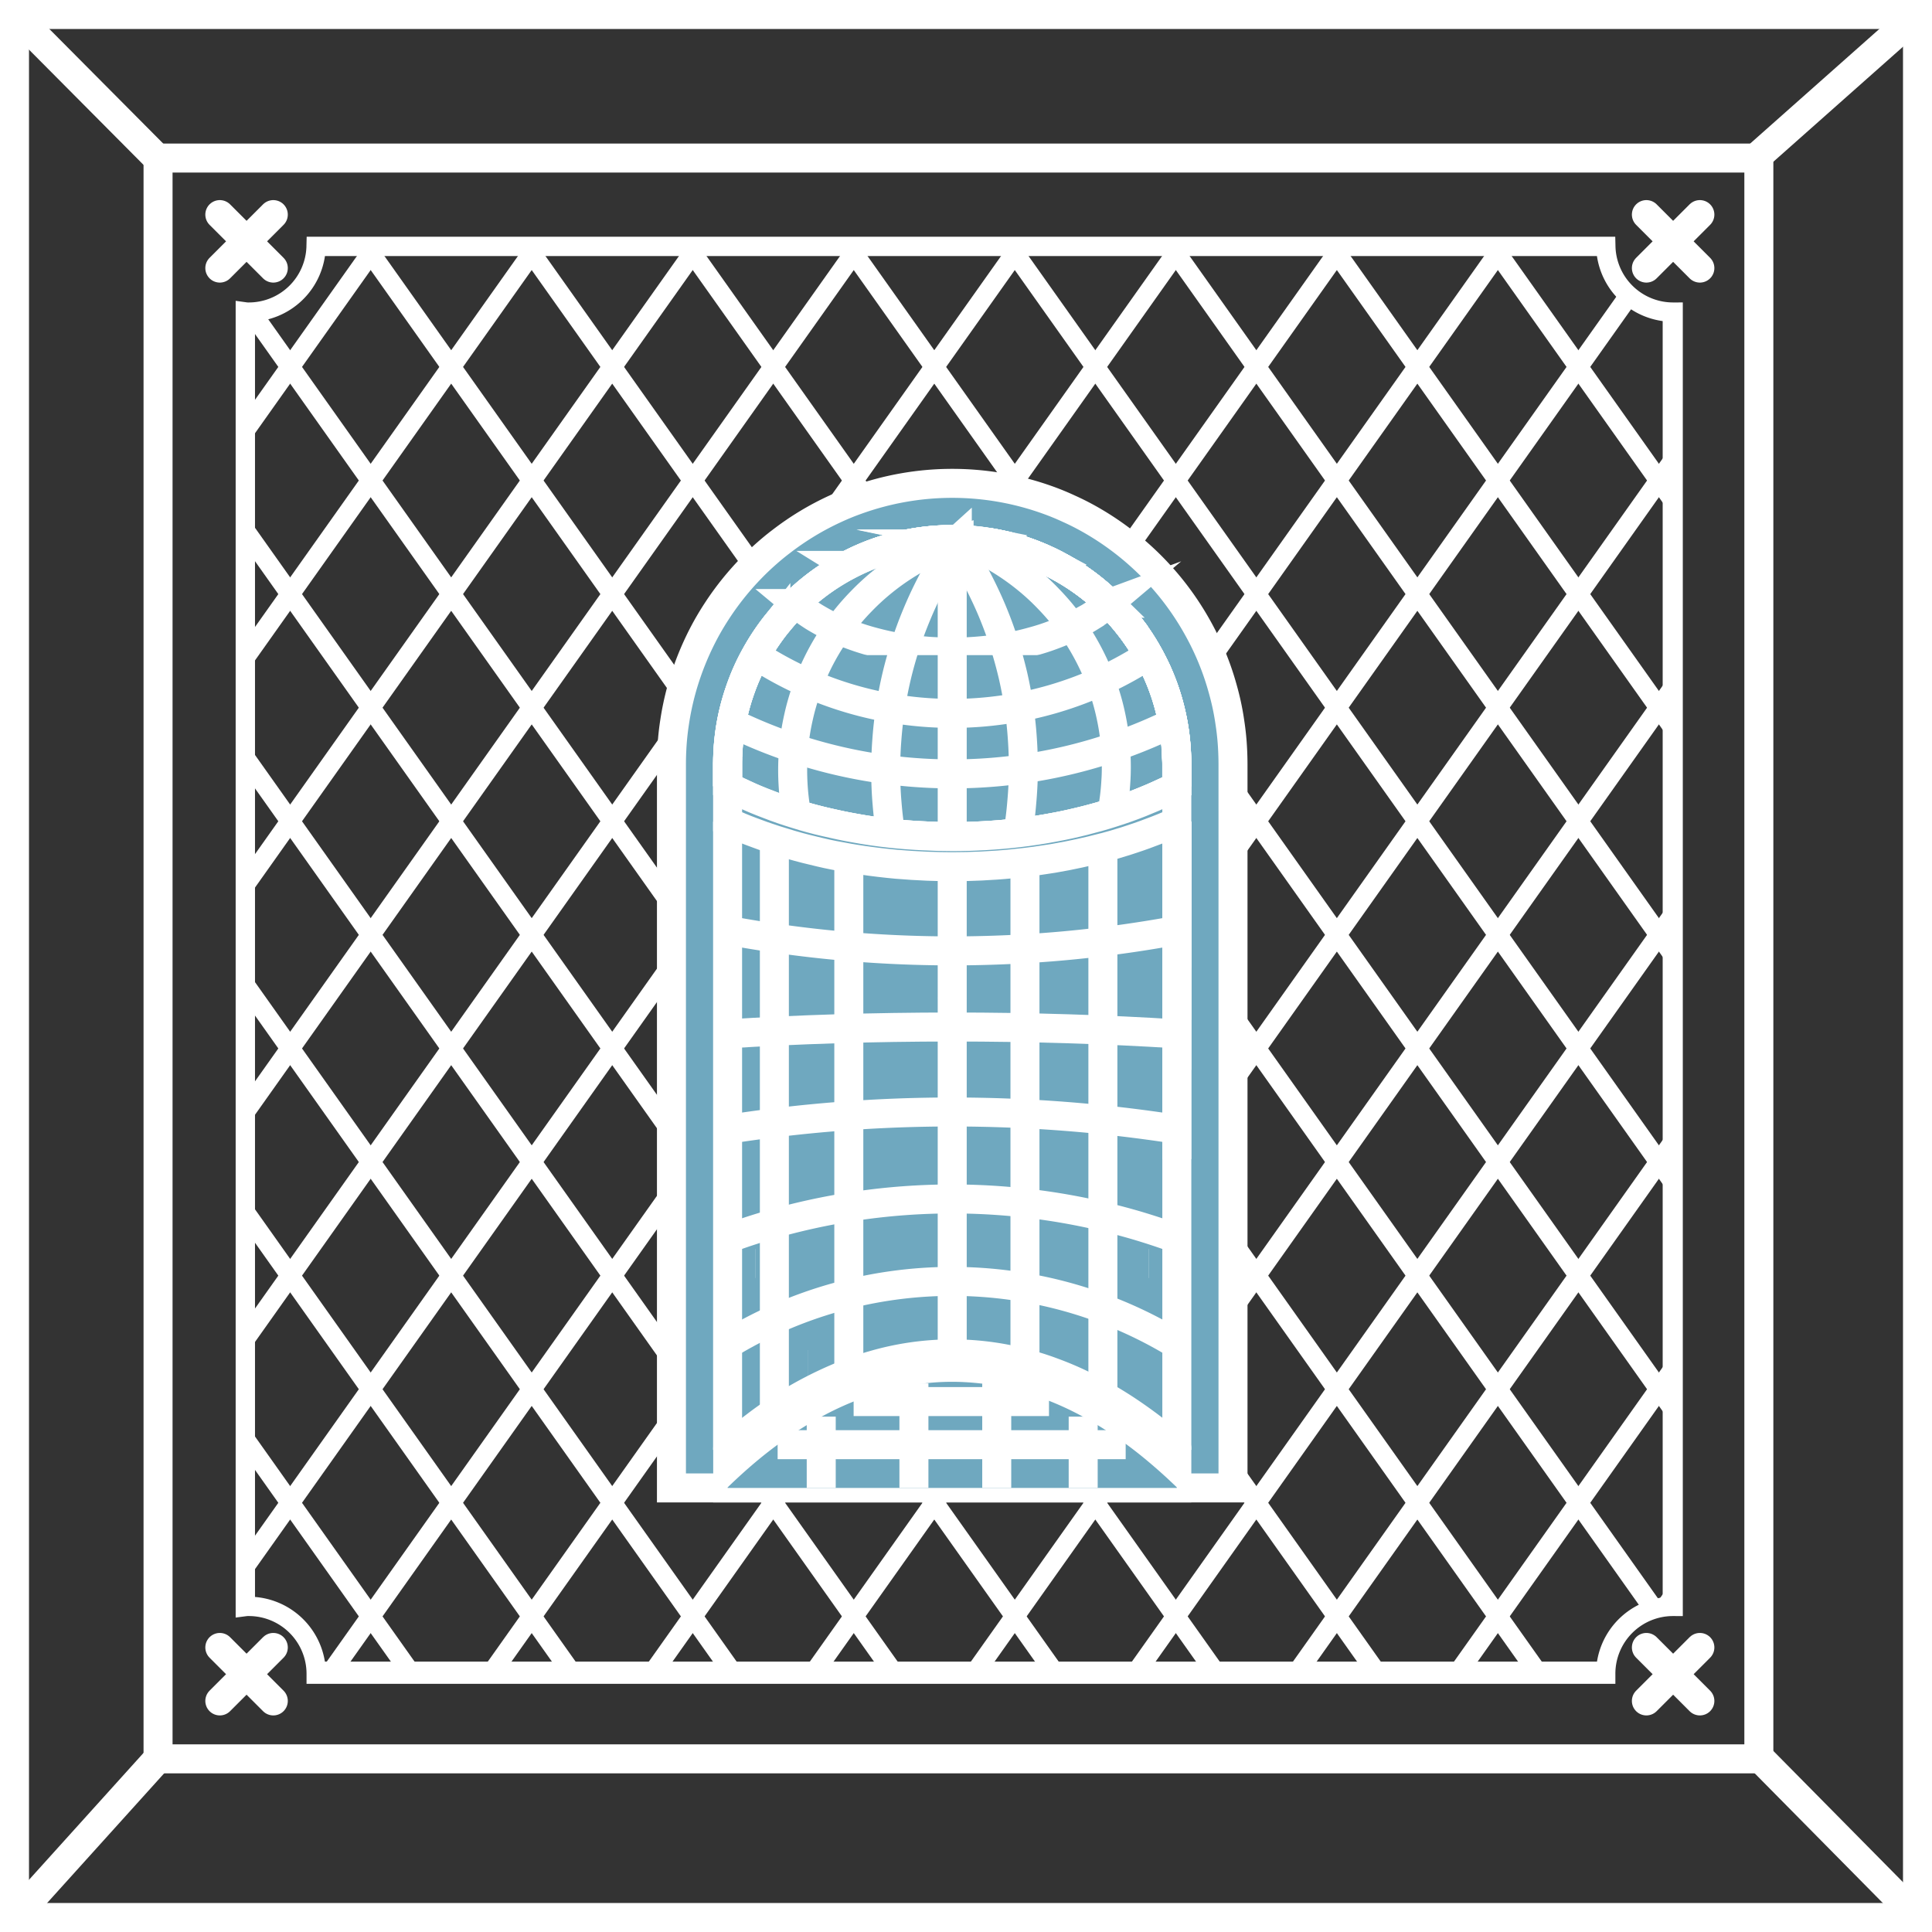 <svg xmlns="http://www.w3.org/2000/svg" xmlns:xlink="http://www.w3.org/1999/xlink" viewBox="0 0 99.942 99.942">
  <rect x="0" y="0" width="99.942" height="99.942" fill="#333333" stroke="none"/>
  <defs>
    <clipPath id="clip-path">
      <path id="Tracé_218" data-name="Tracé 218" d="M186.194,68.81v66.952a3.483,3.483,0,0,0-3.488,3.488v.019H116v-.019a3.486,3.486,0,0,0-3.488-3.488,1.1,1.1,0,0,0-.178.01V68.8a1.1,1.1,0,0,0,.178.01,3.483,3.483,0,0,0,3.483-3.4h66.716A3.48,3.48,0,0,0,186.194,68.81Z" transform="translate(-112.334 -65.409)" fill="none" stroke="#fff" stroke-width="1"/>
    </clipPath>
  </defs>
  <g id="Groupe_1230" data-name="Groupe 1230" transform="translate(-1455.75 -6359.75)">
    <rect id="Rectangle_1034" data-name="Rectangle 1034" width="98.442" height="98.442" transform="translate(1456.5 6360.5)" fill="none" stroke="#fff" stroke-miterlimit="10" stroke-width="1.5"/>
    <g id="Groupe_1003" data-name="Groupe 1003" transform="translate(1463.926 6367.926)">
      <g id="Groupe_331" data-name="Groupe 331" transform="translate(4.515 4.569)">
        <path id="Tracé_217" data-name="Tracé 217" d="M186.33,69.131v66.952a3.483,3.483,0,0,0-3.488,3.488v.019H116.136v-.019a3.487,3.487,0,0,0-3.488-3.488,1.132,1.132,0,0,0-.178.009V69.121a1.1,1.1,0,0,0,.178.01,3.483,3.483,0,0,0,3.483-3.4h66.716A3.481,3.481,0,0,0,186.33,69.131Z" transform="translate(-112.47 -65.73)" fill="none" stroke="#fff" stroke-miterlimit="10" stroke-width="1"/>
      </g>
      <rect id="Rectangle_290" data-name="Rectangle 290" width="82.809" height="82.809" transform="translate(0 0)" fill="none" stroke="#fff" stroke-miterlimit="10" stroke-width="1.5"/>
      <g id="Groupe_332" data-name="Groupe 332" transform="translate(3.195 2.925)">
        <line id="Ligne_52" data-name="Ligne 52" x2="2.767" y2="2.767" fill="none" stroke="#fff" stroke-linecap="round" stroke-miterlimit="10" stroke-width="1.5"/>
        <line id="Ligne_53" data-name="Ligne 53" x1="2.767" y2="2.767" fill="none" stroke="#fff" stroke-linecap="round" stroke-miterlimit="10" stroke-width="1.5"/>
      </g>
      <g id="Groupe_333" data-name="Groupe 333" transform="translate(76.991 2.925)">
        <line id="Ligne_54" data-name="Ligne 54" x2="2.767" y2="2.767" transform="translate(0)" fill="none" stroke="#fff" stroke-linecap="round" stroke-miterlimit="10" stroke-width="1.5"/>
        <line id="Ligne_55" data-name="Ligne 55" x1="2.767" y2="2.767" transform="translate(0)" fill="none" stroke="#fff" stroke-linecap="round" stroke-miterlimit="10" stroke-width="1.5"/>
      </g>
      <g id="Groupe_334" data-name="Groupe 334" transform="translate(3.195 77.046)">
        <line id="Ligne_56" data-name="Ligne 56" x2="2.767" y2="2.767" fill="none" stroke="#fff" stroke-linecap="round" stroke-miterlimit="10" stroke-width="1.5"/>
        <line id="Ligne_57" data-name="Ligne 57" x1="2.767" y2="2.767" fill="none" stroke="#fff" stroke-linecap="round" stroke-miterlimit="10" stroke-width="1.5"/>
      </g>
      <g id="Groupe_335" data-name="Groupe 335" transform="translate(76.991 77.046)">
        <line id="Ligne_58" data-name="Ligne 58" x2="2.767" y2="2.767" transform="translate(0)" fill="none" stroke="#fff" stroke-linecap="round" stroke-miterlimit="10" stroke-width="1.5"/>
        <line id="Ligne_59" data-name="Ligne 59" x1="2.767" y2="2.767" transform="translate(0)" fill="none" stroke="#fff" stroke-linecap="round" stroke-miterlimit="10" stroke-width="1.5"/>
      </g>
      <g id="Groupe_339" data-name="Groupe 339" transform="translate(4.475 4.475)">
        <g id="Groupe_338" data-name="Groupe 338" clip-path="url(#clip-path)">
          <g id="Groupe_336" data-name="Groupe 336" transform="translate(-37.992 -46.755)">
            <line id="Ligne_60" data-name="Ligne 60" y1="98.259" x2="69.649" transform="translate(80.194 74.893)" fill="none" stroke="#fff" stroke-miterlimit="10" stroke-width="1"/>
            <line id="Ligne_61" data-name="Ligne 61" y1="98.259" x2="69.649" transform="translate(75.182 70.212)" fill="none" stroke="#fff" stroke-miterlimit="10" stroke-width="1"/>
            <line id="Ligne_62" data-name="Ligne 62" y1="98.259" x2="69.649" transform="translate(70.17 65.531)" fill="none" stroke="#fff" stroke-miterlimit="10" stroke-width="1"/>
            <line id="Ligne_63" data-name="Ligne 63" y1="98.259" x2="69.649" transform="translate(65.158 60.85)" fill="none" stroke="#fff" stroke-miterlimit="10" stroke-width="1"/>
            <line id="Ligne_64" data-name="Ligne 64" y1="98.259" x2="69.649" transform="translate(60.145 56.17)" fill="none" stroke="#fff" stroke-miterlimit="10" stroke-width="1"/>
            <line id="Ligne_65" data-name="Ligne 65" y1="98.259" x2="69.649" transform="translate(55.133 51.489)" fill="none" stroke="#fff" stroke-miterlimit="10" stroke-width="1"/>
            <line id="Ligne_66" data-name="Ligne 66" y1="98.259" x2="69.649" transform="translate(50.121 46.808)" fill="none" stroke="#fff" stroke-miterlimit="10" stroke-width="1"/>
            <line id="Ligne_67" data-name="Ligne 67" y1="98.259" x2="69.649" transform="translate(45.109 42.127)" fill="none" stroke="#fff" stroke-miterlimit="10" stroke-width="1"/>
            <line id="Ligne_68" data-name="Ligne 68" y1="98.259" x2="69.649" transform="translate(40.097 37.446)" fill="none" stroke="#fff" stroke-miterlimit="10" stroke-width="1"/>
            <line id="Ligne_69" data-name="Ligne 69" y1="98.259" x2="69.649" transform="translate(35.085 32.766)" fill="none" stroke="#fff" stroke-miterlimit="10" stroke-width="1"/>
            <line id="Ligne_70" data-name="Ligne 70" y1="98.259" x2="69.649" transform="translate(30.073 28.085)" fill="none" stroke="#fff" stroke-miterlimit="10" stroke-width="1"/>
            <line id="Ligne_71" data-name="Ligne 71" y1="98.259" x2="69.649" transform="translate(25.061 23.404)" fill="none" stroke="#fff" stroke-miterlimit="10" stroke-width="1"/>
            <line id="Ligne_72" data-name="Ligne 72" y1="98.259" x2="69.649" transform="translate(20.049 18.723)" fill="none" stroke="#fff" stroke-miterlimit="10" stroke-width="1"/>
            <line id="Ligne_73" data-name="Ligne 73" y1="98.259" x2="69.649" transform="translate(15.036 14.042)" fill="none" stroke="#fff" stroke-miterlimit="10" stroke-width="1"/>
            <line id="Ligne_74" data-name="Ligne 74" y1="98.259" x2="69.649" transform="translate(10.024 9.362)" fill="none" stroke="#fff" stroke-miterlimit="10" stroke-width="1"/>
            <line id="Ligne_75" data-name="Ligne 75" y1="98.259" x2="69.649" transform="translate(5.012 4.681)" fill="none" stroke="#fff" stroke-miterlimit="10" stroke-width="1"/>
            <line id="Ligne_76" data-name="Ligne 76" y1="98.259" x2="69.649" transform="translate(0)" fill="none" stroke="#fff" stroke-miterlimit="10" stroke-width="1"/>
          </g>
          <g id="Groupe_337" data-name="Groupe 337" transform="translate(-39.85 -45.848)">
            <line id="Ligne_77" data-name="Ligne 77" x1="69.649" y1="98.259" transform="translate(0 74.893)" fill="none" stroke="#fff" stroke-miterlimit="10" stroke-width="1"/>
            <line id="Ligne_78" data-name="Ligne 78" x1="69.649" y1="98.259" transform="translate(5.012 70.212)" fill="none" stroke="#fff" stroke-miterlimit="10" stroke-width="1"/>
            <line id="Ligne_79" data-name="Ligne 79" x1="69.649" y1="98.259" transform="translate(10.024 65.531)" fill="none" stroke="#fff" stroke-miterlimit="10" stroke-width="1"/>
            <line id="Ligne_80" data-name="Ligne 80" x1="69.649" y1="98.259" transform="translate(15.036 60.85)" fill="none" stroke="#fff" stroke-miterlimit="10" stroke-width="1"/>
            <line id="Ligne_81" data-name="Ligne 81" x1="69.649" y1="98.259" transform="translate(20.049 56.17)" fill="none" stroke="#fff" stroke-miterlimit="10" stroke-width="1"/>
            <line id="Ligne_82" data-name="Ligne 82" x1="69.649" y1="98.259" transform="translate(25.061 51.489)" fill="none" stroke="#fff" stroke-miterlimit="10" stroke-width="1"/>
            <line id="Ligne_83" data-name="Ligne 83" x1="69.649" y1="98.259" transform="translate(30.073 46.808)" fill="none" stroke="#fff" stroke-miterlimit="10" stroke-width="1"/>
            <line id="Ligne_84" data-name="Ligne 84" x1="69.649" y1="98.259" transform="translate(35.085 42.127)" fill="none" stroke="#fff" stroke-miterlimit="10" stroke-width="1"/>
            <line id="Ligne_85" data-name="Ligne 85" x1="69.649" y1="98.259" transform="translate(40.097 37.446)" fill="none" stroke="#fff" stroke-miterlimit="10" stroke-width="1"/>
            <line id="Ligne_86" data-name="Ligne 86" x1="69.649" y1="98.259" transform="translate(45.109 32.766)" fill="none" stroke="#fff" stroke-miterlimit="10" stroke-width="1"/>
            <line id="Ligne_87" data-name="Ligne 87" x1="69.649" y1="98.259" transform="translate(50.121 28.085)" fill="none" stroke="#fff" stroke-miterlimit="10" stroke-width="1"/>
            <line id="Ligne_88" data-name="Ligne 88" x1="69.649" y1="98.259" transform="translate(55.133 23.404)" fill="none" stroke="#fff" stroke-miterlimit="10" stroke-width="1"/>
            <line id="Ligne_89" data-name="Ligne 89" x1="69.649" y1="98.259" transform="translate(60.145 18.723)" fill="none" stroke="#fff" stroke-miterlimit="10" stroke-width="1"/>
            <line id="Ligne_90" data-name="Ligne 90" x1="69.649" y1="98.259" transform="translate(65.158 14.042)" fill="none" stroke="#fff" stroke-miterlimit="10" stroke-width="1"/>
            <line id="Ligne_91" data-name="Ligne 91" x1="69.649" y1="98.259" transform="translate(70.17 9.362)" fill="none" stroke="#fff" stroke-miterlimit="10" stroke-width="1"/>
            <line id="Ligne_92" data-name="Ligne 92" x1="69.649" y1="98.259" transform="translate(75.182 4.681)" fill="none" stroke="#fff" stroke-miterlimit="10" stroke-width="1"/>
            <line id="Ligne_93" data-name="Ligne 93" x1="69.649" y1="98.259" transform="translate(80.194 0)" fill="none" stroke="#fff" stroke-miterlimit="10" stroke-width="1"/>
          </g>
          <rect id="Rectangle_291" data-name="Rectangle 291" width="73.858" height="73.858" transform="translate(0.001 -0.053)" fill="none" stroke="#fff" stroke-width="1"/>
        </g>
      </g>
      <g id="Groupe_340" data-name="Groupe 340" transform="translate(26.557 16.828)">
        <path id="Tracé_219" data-name="Tracé 219" d="M216.364,121.14a13.414,13.414,0,0,0-.142-1.41,13.235,13.235,0,0,0-.365-1.72,14.08,14.08,0,0,0-.7-1.969c-.2-.455-.426-.9-.671-1.33-.135-.239-.278-.474-.429-.707a14.285,14.285,0,0,0-1.3-1.717,14.057,14.057,0,0,0-1.111-1.13q-.455-.416-.949-.794a14.586,14.586,0,0,0-1.514-1.02,13.234,13.234,0,0,0-1.278-.662c-.355-.165-.72-.317-1.088-.449a14.579,14.579,0,0,0-9.912,0c-.371.132-.733.281-1.088.445a14.423,14.423,0,0,0-2.792,1.685c-.329.248-.642.513-.949.791a14.618,14.618,0,0,0-2.414,2.85c-.152.232-.294.468-.432.707a14.7,14.7,0,0,0-1.369,3.3,14.459,14.459,0,0,0-.365,1.724,13.5,13.5,0,0,0-.142,1.41c-.013.249-.019.5-.019.749V159.33h29.049V121.889C216.383,121.637,216.377,121.388,216.364,121.14Z" transform="translate(-187.334 -107.364)" fill="#6fa8bf" stroke="#fff" stroke-miterlimit="10" stroke-width="1.5"/>
        <path id="Tracé_220" data-name="Tracé 220" d="M219.006,269.386q.721.605,1.433,1.294v.029H197.2v-.026q.712-.692,1.433-1.3c.384-.323.768-.626,1.159-.913.181-.136.365-.265.546-.391s.332-.226.5-.332q.6-.387,1.207-.716c.007,0,.013-.01.019-.01a15.606,15.606,0,0,1,1.653-.781h0a14.826,14.826,0,0,1,1.737-.581l.029-.007a12.6,12.6,0,0,1,1.675-.323,12.781,12.781,0,0,1,1.611-.11h.049a13.435,13.435,0,0,1,3.328.432.163.163,0,0,1,.035.007,15.493,15.493,0,0,1,3.412,1.372,18.865,18.865,0,0,1,1.707,1.049Q218.164,268.672,219.006,269.386Z" transform="translate(-194.295 -218.743)" fill="#6fa8bf" stroke="#fff" stroke-miterlimit="10" stroke-width="1.5"/>
        <path id="Tracé_221" data-name="Tracé 221" d="M220.439,128.85v1.142c-.2.1-.4.207-.61.3-.407.193-.826.374-1.259.545-.478.194-.975.368-1.485.529-.478.155-.968.294-1.469.416s-1,.239-1.52.332c-.61.116-1.236.213-1.872.287q-.852.1-1.733.148-.823.049-1.672.049-.731,0-1.443-.039-.886-.039-1.743-.132-.959-.106-1.875-.274c-.516-.09-1.02-.2-1.517-.316s-.991-.252-1.469-.4q-.76-.227-1.475-.51c-.429-.161-.849-.336-1.253-.526-.287-.129-.571-.268-.846-.41V128.85c0-.129,0-.255.007-.381a11.678,11.678,0,0,1,.19-1.762,11.548,11.548,0,0,1,.468-1.733,11.125,11.125,0,0,1,.794-1.762,11.83,11.83,0,0,1,1.036-1.559c.107-.129.21-.258.316-.381h0a9.982,9.982,0,0,1,.694-.739,11.622,11.622,0,0,1,1.314-1.107,11.731,11.731,0,0,1,2.892-1.523,11.628,11.628,0,0,1,3.906-.671h.1a.574.574,0,0,1,.074,0s0,0,.007,0a.129.129,0,0,1,.035,0h.1a.57.57,0,0,0,.074,0h0a.24.24,0,0,1,.048,0c.165.006.333.016.494.029.039,0,.077.006.116.013h.019c.291.026.574.062.859.11q.213.034.426.077a11.768,11.768,0,0,1,1.546.433,11.563,11.563,0,0,1,1.517.668,11.716,11.716,0,0,1,2.692,1.963c.242.236.474.484.691.739h0c.11.126.216.255.316.384a11.231,11.231,0,0,1,1.036,1.556,11.435,11.435,0,0,1,1.262,3.5,11.649,11.649,0,0,1,.19,1.759C220.436,128.595,220.439,128.721,220.439,128.85Z" transform="translate(-194.295 -114.325)" fill="#6fa8bf" stroke="#fff" stroke-miterlimit="10" stroke-width="1.5"/>
        <path id="Tracé_222" data-name="Tracé 222" d="M229.1,118.569c-.061.036-.122.074-.184.11a6.243,6.243,0,0,1-.607.307c-.236.11-.484.21-.743.3-.206.071-.42.139-.639.2-.249.068-.5.129-.765.181-.3.061-.6.113-.917.152-.261.032-.526.055-.794.071s-.513.023-.775.023c-.168,0-.333,0-.5-.01-.261-.01-.516-.026-.765-.052-.306-.029-.607-.071-.9-.122-.265-.045-.52-.1-.768-.158-.223-.055-.439-.113-.646-.181-.265-.081-.52-.174-.762-.274-.219-.09-.429-.187-.626-.291-.161-.081-.313-.165-.458-.255a11.521,11.521,0,0,1,1.514-.668,11.628,11.628,0,0,1,3.906-.671h.1a.574.574,0,0,1,.074,0s0,0,.007,0a.129.129,0,0,1,.035,0h.1a.571.571,0,0,0,.074,0h0a.24.24,0,0,1,.048,0c.165.006.333.016.494.029.039,0,.077.006.116.013h.019c.291.026.574.062.859.11q.213.034.426.077a11.766,11.766,0,0,1,1.546.433A11.563,11.563,0,0,1,229.1,118.569Z" transform="translate(-209.154 -114.325)" fill="#6fa8bf" stroke="#fff" stroke-miterlimit="10" stroke-width="1.5"/>
        <path id="Tracé_223" data-name="Tracé 223" d="M225.342,120.532c-.084.071-.168.139-.258.206-.187.145-.384.281-.594.416-.052.032-.1.068-.158.1a9.771,9.771,0,0,1-.914.5c-.3.145-.616.278-.943.4a11.107,11.107,0,0,1-1.078.349,13.592,13.592,0,0,1-1.417.319c-.445.077-.907.135-1.378.174q-.673.058-1.375.058c-.374,0-.746-.013-1.11-.035-.465-.032-.923-.084-1.365-.152-.484-.074-.955-.171-1.407-.287-.374-.094-.736-.2-1.084-.323-.329-.113-.649-.239-.952-.378a9.529,9.529,0,0,1-.927-.468c-.142-.081-.281-.161-.413-.248h0c-.123-.081-.242-.161-.358-.245-.171-.122-.336-.248-.491-.377a11.626,11.626,0,0,1,1.314-1.107,11.406,11.406,0,0,1,1.378-.855,11.521,11.521,0,0,1,1.514-.668,11.628,11.628,0,0,1,3.906-.671h.1a.575.575,0,0,1,.075,0s0,0,.006,0a.129.129,0,0,1,.035,0h.1a.571.571,0,0,0,.074,0h0a.24.24,0,0,1,.048,0c.165.006.333.016.494.029.039,0,.077.006.116.013h.019c.291.026.574.062.859.11q.213.034.426.077a11.766,11.766,0,0,1,1.546.433,11.564,11.564,0,0,1,1.517.668,11.715,11.715,0,0,1,2.692,1.963Z" transform="translate(-202.703 -114.325)" fill="#6fa8bf" stroke="#fff" stroke-miterlimit="10" stroke-width="1.5"/>
        <path id="Tracé_224" data-name="Tracé 224" d="M202.155,137.543a18.63,18.63,0,0,0,20.321,0" transform="translate(-197.791 -128.657)" fill="#6fa8bf" stroke="#fff" stroke-miterlimit="10" stroke-width="1.5"/>
        <path id="Tracé_225" data-name="Tracé 225" d="M197.869,149.416a25.957,25.957,0,0,0,22.845,0" transform="translate(-194.767 -137.035)" fill="none" stroke="#fff" stroke-miterlimit="10" stroke-width="1.5"/>
        <path id="Tracé_226" data-name="Tracé 226" d="M197.2,185.887a63.9,63.9,0,0,0,23.239,0" transform="translate(-194.295 -162.767)" fill="#6fa8bf" stroke="#fff" stroke-miterlimit="10" stroke-width="1.5"/>
        <line id="Ligne_94" data-name="Ligne 94" x1="0.003" transform="translate(7.262 6.83)" fill="none" stroke="#fff" stroke-miterlimit="10" stroke-width="1.5"/>
        <line id="Ligne_95" data-name="Ligne 95" x1="0.003" transform="translate(7.052 45.578)" fill="none" stroke="#fff" stroke-miterlimit="10" stroke-width="1.5"/>
        <line id="Ligne_96" data-name="Ligne 96" x1="0.003" transform="translate(21.993 45.578)" fill="none" stroke="#fff" stroke-miterlimit="10" stroke-width="1.5"/>
        <path id="Tracé_227" data-name="Tracé 227" d="M197.2,218.71a75.427,75.427,0,0,1,23.239,0" transform="translate(-194.295 -185.291)" fill="#6fa8bf" stroke="#fff" stroke-miterlimit="10" stroke-width="1.5"/>
        <path id="Tracé_228" data-name="Tracé 228" d="M197.2,235.15c.639-.239,1.291-.455,1.949-.652a33.926,33.926,0,0,1,19.34,0c.658.2,1.311.413,1.949.652" transform="translate(-194.295 -196.073)" fill="#6fa8bf" stroke="#fff" stroke-miterlimit="10" stroke-width="1.5"/>
        <path id="Tracé_229" data-name="Tracé 229" d="M197.2,250.835a22.319,22.319,0,0,1,23.239,0" transform="translate(-194.295 -206.29)" fill="#6fa8bf" stroke="#fff" stroke-miterlimit="10" stroke-width="1.5"/>
        <path id="Tracé_230" data-name="Tracé 230" d="M238.714,117.391c-.284-.048-.568-.084-.859-.11h-.019c-.039-.006-.077-.009-.116-.013-.161-.013-.329-.023-.494-.029a.24.24,0,0,0-.048,0h0a.571.571,0,0,1-.074,0H237a.129.129,0,0,0-.035,0s0,0-.006,0a.574.574,0,0,0-.074,0h-.052" transform="translate(-222.256 -114.325)" fill="#6fa8bf" stroke="#fff" stroke-miterlimit="10" stroke-width="1.5"/>
        <path id="Tracé_231" data-name="Tracé 231" d="M220.439,265.453v1.94q-.711-.688-1.433-1.294-.843-.712-1.7-1.3a18.885,18.885,0,0,0-1.707-1.049,15.49,15.49,0,0,0-3.412-1.372.161.161,0,0,0-.035-.006,13.433,13.433,0,0,0-3.328-.433h-.049a12.786,12.786,0,0,0-1.611.11,12.575,12.575,0,0,0-1.675.323h-.029v.006a14.814,14.814,0,0,0-1.737.581h0a15.612,15.612,0,0,0-1.653.781c-.007,0-.013.006-.019.01q-.606.329-1.207.716c-.168.107-.332.22-.5.332s-.365.255-.546.391c-.39.287-.775.591-1.159.913q-.721.605-1.433,1.3v-1.943c.22-.194.442-.381.665-.562.255-.21.513-.41.775-.607a19.648,19.648,0,0,1,4.832-2.718c.387-.148.778-.278,1.168-.394h.006a14.579,14.579,0,0,1,8.347,0H213c.349.1.694.216,1.036.345q.7.257,1.378.578c.4.191.8.4,1.2.623s.787.461,1.178.716a24.512,24.512,0,0,1,1.982,1.456C220,265.072,220.22,265.259,220.439,265.453Z" transform="translate(-194.295 -215.537)" fill="#6fa8bf" stroke="#fff" stroke-linejoin="round" stroke-miterlimit="10" stroke-width="1.5"/>
        <path id="Tracé_232" data-name="Tracé 232" d="M220.439,270.68v.029H197.2v-.026q.712-.692,1.433-1.3c.384-.323.768-.626,1.159-.913.181-.136.365-.265.546-.391s.332-.226.5-.332q.6-.387,1.207-.716c.007,0,.013-.01.019-.01a15.606,15.606,0,0,1,1.653-.781h0a14.826,14.826,0,0,1,1.737-.581.089.089,0,0,0,.029-.007,12.6,12.6,0,0,1,1.675-.323,12.781,12.781,0,0,1,1.611-.11h.049a13.435,13.435,0,0,1,3.328.432.163.163,0,0,1,.035.007,15.493,15.493,0,0,1,3.412,1.372,18.865,18.865,0,0,1,1.707,1.049q.862.591,1.7,1.3Q219.728,269.991,220.439,270.68Z" transform="translate(-194.295 -218.743)" fill="#6fa8bf"/>
        <path id="Tracé_233" data-name="Tracé 233" d="M215.781,245.04a0,0,0,0,0,.007,0" transform="translate(-207.405 -204.504)" fill="#6fa8bf"/>
        <path id="Tracé_234" data-name="Tracé 234" d="M271.246,244.426h-.007" transform="translate(-246.535 -204.07)" fill="#6fa8bf" stroke="#fff" stroke-miterlimit="10" stroke-width="1.5"/>
        <path id="Tracé_235" data-name="Tracé 235" d="M257.526,245.04a0,0,0,0,0,.007,0" transform="translate(-236.859 -204.504)" fill="#6fa8bf"/>
        <path id="Tracé_236" data-name="Tracé 236" d="M202.073,244.426h-.006" transform="translate(-197.729 -204.07)" fill="#6fa8bf" stroke="#fff" stroke-miterlimit="10" stroke-width="1.5"/>
        <path id="Tracé_237" data-name="Tracé 237" d="M197.2,203.234c3.605-.229,7.524-.355,11.62-.355s8.014.126,11.619.355" transform="translate(-194.295 -174.756)" fill="#6fa8bf" stroke="#fff" stroke-miterlimit="10" stroke-width="1.5"/>
        <line id="Ligne_97" data-name="Ligne 97" x1="0.01" transform="translate(17.759 38.642)" fill="none" stroke="#fff" stroke-miterlimit="10" stroke-width="1.5"/>
        <line id="Ligne_99" data-name="Ligne 99" y2="25.273" transform="translate(14.525 19.834)" fill="none" stroke="#fff" stroke-miterlimit="10" stroke-width="1.5"/>
        <path id="Tracé_238" data-name="Tracé 238" d="M243.129,260.826" transform="translate(-226.701 -215.642)" fill="#6fa8bf" stroke="#fff" stroke-miterlimit="10" stroke-width="1.5"/>
        <path id="Tracé_239" data-name="Tracé 239" d="M243.129,174.537" transform="translate(-226.701 -154.759)" fill="#6fa8bf" stroke="#fff" stroke-miterlimit="10" stroke-width="1.5"/>
        <line id="Ligne_100" data-name="Ligne 100" y2="26.728" transform="translate(9.176 19.382)" fill="none" stroke="#fff" stroke-miterlimit="10" stroke-width="1.5"/>
        <line id="Ligne_101" data-name="Ligne 101" y2="29.694" transform="translate(5.325 18.435)" fill="none" stroke="#fff" stroke-miterlimit="10" stroke-width="1.5"/>
        <line id="Ligne_102" data-name="Ligne 102" y2="25.965" transform="translate(18.288 19.613)" fill="none" stroke="#fff" stroke-miterlimit="10" stroke-width="1.5"/>
        <path id="Tracé_240" data-name="Tracé 240" d="M270.472,272.631" transform="translate(-245.993 -223.971)" fill="#6fa8bf" stroke="#fff" stroke-miterlimit="10" stroke-width="1.5"/>
        <path id="Tracé_241" data-name="Tracé 241" d="M270.472,168.815" transform="translate(-245.993 -150.722)" fill="#6fa8bf" stroke="#fff" stroke-miterlimit="10" stroke-width="1.5"/>
        <line id="Ligne_103" data-name="Ligne 103" y2="28.412" transform="translate(22.319 18.849)" fill="none" stroke="#fff" stroke-miterlimit="10" stroke-width="1.5"/>
        <line id="Ligne_104" data-name="Ligne 104" x1="0.029" transform="translate(11.132 46.911)" fill="none" stroke="#fff" stroke-miterlimit="10" stroke-width="1.5"/>
        <path id="Tracé_242" data-name="Tracé 242" d="M229.45,268.686H219.344" transform="translate(-209.919 -221.187)" fill="#6fa8bf" stroke="#fff" stroke-miterlimit="10" stroke-width="1.5"/>
        <line id="Ligne_105" data-name="Ligne 105" x2="18.004" transform="translate(5.494 49.729)" fill="none" stroke="#fff" stroke-miterlimit="10" stroke-width="1.5"/>
        <line id="Ligne_106" data-name="Ligne 106" y1="5.408" transform="translate(16.828 46.557)" fill="none" stroke="#fff" stroke-miterlimit="10" stroke-width="1.5"/>
        <line id="Ligne_107" data-name="Ligne 107" y1="3.687" transform="translate(21.3 48.278)" fill="none" stroke="#fff" stroke-miterlimit="10" stroke-width="1.5"/>
        <line id="Ligne_108" data-name="Ligne 108" y1="5.408" transform="translate(12.544 46.557)" fill="none" stroke="#fff" stroke-miterlimit="10" stroke-width="1.5"/>
        <line id="Ligne_109" data-name="Ligne 109" y1="3.687" transform="translate(7.749 48.278)" fill="none" stroke="#fff" stroke-miterlimit="10" stroke-width="1.5"/>
        <line id="Ligne_110" data-name="Ligne 110" y1="1.817" transform="translate(26.144 17.504)" fill="none" stroke="#fff" stroke-miterlimit="10" stroke-width="1.5"/>
        <path id="Tracé_243" data-name="Tracé 243" d="M243.231,117.778q.213.034.426.077a11.774,11.774,0,0,1,1.546.433,11.567,11.567,0,0,1,1.517.668,11.714,11.714,0,0,1,2.692,1.963c.242.236.474.484.691.739h0c.11.126.216.255.316.384a11.234,11.234,0,0,1,1.036,1.556,11.439,11.439,0,0,1,1.262,3.5,11.649,11.649,0,0,1,.19,1.759c0,.126.007.252.007.381v1.142" transform="translate(-226.773 -114.712)" fill="none" stroke="#fff" stroke-miterlimit="10" stroke-width="1.5"/>
        <path id="Tracé_244" data-name="Tracé 244" d="M276.129,166.813V172.2" transform="translate(-249.985 -149.309)" fill="#6fa8bf" stroke="#fff" stroke-miterlimit="10" stroke-width="1.5"/>
        <path id="Tracé_245" data-name="Tracé 245" d="M228.507,128.865v1.142c-.2.1-.4.207-.61.3q-.61.29-1.259.545c-.478.194-.975.368-1.485.529-.478.155-.968.294-1.469.416s-1,.239-1.52.332c-.61.116-1.236.213-1.872.287q-.852.1-1.733.148c-.549.032-1.107.049-1.672.049q-.731,0-1.443-.039-.886-.039-1.743-.132-.959-.106-1.875-.274c-.516-.09-1.02-.2-1.517-.316s-.991-.252-1.469-.4a12.163,12.163,0,0,1-.187-1.585q-.019-.339-.019-.687c0-.365.016-.726.045-1.081a12.2,12.2,0,0,1,.248-1.617v0a11.953,11.953,0,0,1,.5-1.688,12.568,12.568,0,0,1,.736-1.617,12.426,12.426,0,0,1,2.024-2.74h0a12.169,12.169,0,0,1,1.127-1.03,12.447,12.447,0,0,1,1.314-.926,12.32,12.32,0,0,1,1.323-.707c.177-.081.361-.161.545-.232.129-.055.258-.1.391-.152l.084-.029a.045.045,0,0,1,.019-.006.052.052,0,0,1,.029-.01.593.593,0,0,1,.081-.029s0,0,.006,0a.01.01,0,0,0,.006,0l.026-.01a.141.141,0,0,1,.016,0l.09-.029a.116.116,0,0,1,.036-.013h0a.241.241,0,0,1,.048,0c.165.006.333.016.494.029.039,0,.077.006.116.013h.019c.291.026.574.062.859.11q.213.034.426.077a11.771,11.771,0,0,1,1.546.433,11.564,11.564,0,0,1,1.517.668A11.717,11.717,0,0,1,225,120.548c.242.236.474.484.691.739h0c.11.126.216.255.316.384a11.231,11.231,0,0,1,1.036,1.556,11.432,11.432,0,0,1,1.262,3.5,11.644,11.644,0,0,1,.19,1.759C228.5,128.61,228.507,128.736,228.507,128.865Z" transform="translate(-202.363 -114.341)" fill="none" stroke="#fff" stroke-miterlimit="10" stroke-width="1.5"/>
        <path id="Tracé_246" data-name="Tracé 246" d="M276.129,166.813v7.53" transform="translate(-249.985 -149.309)" fill="#6fa8bf" stroke="#fff" stroke-miterlimit="10" stroke-width="1.5"/>
        <path id="Tracé_247" data-name="Tracé 247" d="M252.917,130.379v-1.142c0-.129,0-.255-.007-.381a11.619,11.619,0,0,0-.655-3.5,11.436,11.436,0,0,0-.8-1.762,11.234,11.234,0,0,0-1.036-1.556c-.1-.129-.206-.258-.316-.384h0c-.216-.255-.449-.5-.691-.739a11.714,11.714,0,0,0-2.692-1.963,11.567,11.567,0,0,0-1.517-.668,11.774,11.774,0,0,0-1.546-.433q-.213-.043-.426-.077" transform="translate(-226.773 -114.712)" fill="none" stroke="#fff" stroke-miterlimit="10" stroke-width="1.5"/>
        <path id="Tracé_248" data-name="Tracé 248" d="M276.129,166.813v10.238" transform="translate(-249.985 -149.309)" fill="#6fa8bf" stroke="#fff" stroke-miterlimit="10" stroke-width="1.5"/>
        <path id="Tracé_249" data-name="Tracé 249" d="M243.231,117.778q.213.034.426.077a11.774,11.774,0,0,1,1.546.433,11.567,11.567,0,0,1,1.517.668,11.714,11.714,0,0,1,2.692,1.963c.242.236.474.484.691.739h0c.11.126.216.255.316.384a11.234,11.234,0,0,1,1.036,1.556,11.439,11.439,0,0,1,1.262,3.5,11.649,11.649,0,0,1,.19,1.759c0,.126.007.252.007.381v1.142" transform="translate(-226.773 -114.712)" fill="none" stroke="#fff" stroke-miterlimit="10" stroke-width="1.5"/>
        <path id="Tracé_250" data-name="Tracé 250" d="M276.129,166.813v12.833" transform="translate(-249.985 -149.309)" fill="#6fa8bf" stroke="#fff" stroke-miterlimit="10" stroke-width="1.5"/>
        <path id="Tracé_251" data-name="Tracé 251" d="M243.231,117.778q.213.034.426.077a11.774,11.774,0,0,1,1.546.433,11.567,11.567,0,0,1,1.517.668,11.714,11.714,0,0,1,2.692,1.963c.242.236.474.484.691.739h0c.11.126.216.255.316.384a11.234,11.234,0,0,1,1.036,1.556,11.439,11.439,0,0,1,1.262,3.5,11.649,11.649,0,0,1,.19,1.759c0,.126.007.252.007.381v1.142" transform="translate(-226.773 -114.712)" fill="none" stroke="#fff" stroke-miterlimit="10" stroke-width="1.5"/>
        <path id="Tracé_252" data-name="Tracé 252" d="M225.234,132.44q-.121-.765-.184-1.549c-.049-.568-.071-1.139-.071-1.717v-.019q0-.77.058-1.53.058-.828.184-1.636c.084-.565.194-1.123.323-1.672.116-.491.252-.975.4-1.449q.291-.915.659-1.791c.171-.413.358-.82.555-1.217s.4-.781.623-1.159c.174-.3.355-.6.542-.888l.1-.145c.039-.061.081-.123.122-.187.016-.026.036-.052.055-.081a.417.417,0,0,1,.035-.048.422.422,0,0,1,.032-.049.025.025,0,0,1,.006-.013l.01-.009a.239.239,0,0,1,.026-.039" transform="translate(-213.895 -114.333)" fill="none" stroke="#fff" stroke-miterlimit="10" stroke-width="1.5"/>
        <path id="Tracé_253" data-name="Tracé 253" d="M276.129,166.813v17.452" transform="translate(-249.985 -149.309)" fill="#6fa8bf" stroke="#fff" stroke-miterlimit="10" stroke-width="1.5"/>
        <path id="Tracé_254" data-name="Tracé 254" d="M243.231,117.778q.213.034.426.077a11.774,11.774,0,0,1,1.546.433,11.567,11.567,0,0,1,1.517.668,11.714,11.714,0,0,1,2.692,1.963c.242.236.474.484.691.739h0c.11.126.216.255.316.384a11.234,11.234,0,0,1,1.036,1.556,11.439,11.439,0,0,1,1.262,3.5,11.649,11.649,0,0,1,.19,1.759c0,.126.007.252.007.381v1.142" transform="translate(-226.773 -114.712)" fill="none" stroke="#fff" stroke-miterlimit="10" stroke-width="1.5"/>
        <path id="Tracé_255" data-name="Tracé 255" d="M276.129,166.813v32.493" transform="translate(-249.985 -149.309)" fill="#6fa8bf" stroke="#fff" stroke-miterlimit="10" stroke-width="1.5"/>
        <path id="Tracé_256" data-name="Tracé 256" d="M237.008,117.233s0,0-.006,0a.574.574,0,0,0-.074,0h-.032" transform="translate(-222.303 -114.325)" fill="#6fa8bf" stroke="#fff" stroke-miterlimit="10" stroke-width="1.5"/>
        <path id="Tracé_257" data-name="Tracé 257" d="M208.868,117.23h-.048a11.628,11.628,0,0,0-3.906.671,11.6,11.6,0,0,0-4.206,2.631,9.982,9.982,0,0,0-.694.739h0c-.106.122-.21.252-.316.381a11.83,11.83,0,0,0-1.036,1.559,11.125,11.125,0,0,0-.794,1.762,11.548,11.548,0,0,0-.468,1.733,11.678,11.678,0,0,0-.19,1.762c0,.126-.007.252-.007.381v1.142" transform="translate(-194.295 -114.325)" fill="none" stroke="#fff" stroke-miterlimit="10" stroke-width="1.5"/>
        <path id="Tracé_258" data-name="Tracé 258" d="M237.008,117.233s0,0-.006,0a.574.574,0,0,0-.074,0h-.032" transform="translate(-222.303 -114.325)" fill="#6fa8bf" stroke="#fff" stroke-miterlimit="10" stroke-width="1.5"/>
        <path id="Tracé_259" data-name="Tracé 259" d="M237.75,117.241a.186.186,0,0,1,.039.016c.032.01.065.023.1.035h0c.062.023.12.049.181.075.258.1.51.213.758.336h0a12.434,12.434,0,0,1,1.22.678,12.636,12.636,0,0,1,1.268.913,11.862,11.862,0,0,1,1.107,1.026,12.15,12.15,0,0,1,1.992,2.724,12.489,12.489,0,0,1,.733,1.623v0a11.773,11.773,0,0,1,.494,1.7,12.37,12.37,0,0,1,.239,1.633q.039.494.039,1c0,.261-.007.523-.026.781v0a12.207,12.207,0,0,1-.2,1.588" transform="translate(-222.906 -114.333)" fill="none" stroke="#fff" stroke-miterlimit="10" stroke-width="1.5"/>
        <path id="Tracé_260" data-name="Tracé 260" d="M197.2,129.992V128.85c0-.129,0-.255.007-.381a11.678,11.678,0,0,1,.19-1.762,11.548,11.548,0,0,1,.468-1.733,11.125,11.125,0,0,1,.794-1.762,11.83,11.83,0,0,1,1.036-1.559c.107-.129.21-.258.316-.381h0a9.982,9.982,0,0,1,.694-.739,11.622,11.622,0,0,1,1.314-1.107,11.731,11.731,0,0,1,2.892-1.523,11.628,11.628,0,0,1,3.906-.671h.048" transform="translate(-194.295 -114.325)" fill="none" stroke="#fff" stroke-miterlimit="10" stroke-width="1.5"/>
        <path id="Tracé_261" data-name="Tracé 261" d="M236.895,117.23s.007.01.01.013,0,.006,0,.01a.491.491,0,0,1,.035.052.044.044,0,0,1,.01.013s.007.006.007.01c.016.019.029.042.045.064a.066.066,0,0,0,.013.019c.084.126.165.255.248.384q.271.426.523.872c.213.378.417.762.607,1.152s.378.8.546,1.21c.239.581.455,1.178.639,1.785.149.474.278.959.394,1.449.126.549.232,1.11.313,1.675.081.542.139,1.088.174,1.643.032.468.049.939.049,1.417v.116c0,.584-.032,1.165-.084,1.74-.042.523-.11,1.043-.194,1.553" transform="translate(-222.303 -114.325)" fill="none" stroke="#fff" stroke-miterlimit="10" stroke-width="1.5"/>
        <path id="Tracé_262" data-name="Tracé 262" d="M197.2,129.992V128.85c0-.129,0-.255.007-.381a11.678,11.678,0,0,1,.19-1.762,11.548,11.548,0,0,1,.468-1.733,11.125,11.125,0,0,1,.794-1.762,11.83,11.83,0,0,1,1.036-1.559c.107-.129.21-.258.316-.381h0a9.982,9.982,0,0,1,.694-.739,11.622,11.622,0,0,1,1.314-1.107,11.731,11.731,0,0,1,2.892-1.523,11.628,11.628,0,0,1,3.906-.671h.048" transform="translate(-194.295 -114.325)" fill="none" stroke="#fff" stroke-miterlimit="10" stroke-width="1.5"/>
        <path id="Tracé_263" data-name="Tracé 263" d="M236.624,197.781s0,.006,0,.006" transform="translate(-222.109 -171.159)" fill="#6fa8bf" stroke="#fff" stroke-miterlimit="10" stroke-width="1.5"/>
        <path id="Tracé_264" data-name="Tracé 264" d="M220.439,160.575v1.837c-.216.1-.439.193-.665.287l-.365.145c-.207.081-.42.161-.636.239s-.426.152-.645.223c-.11.039-.223.074-.336.11-.384.123-.778.236-1.178.342-.007,0-.01,0-.016,0-.387.1-.784.2-1.184.284-.09.019-.184.042-.278.058-.136.029-.271.058-.407.084-.229.045-.458.087-.694.126q-.189.034-.378.058c-.355.058-.713.107-1.075.148-.226.026-.455.052-.684.074-.52.052-1.046.087-1.578.113-.5.023-1,.036-1.5.036-.429,0-.855-.01-1.278-.026-.539-.023-1.072-.055-1.595-.1-.3-.029-.6-.058-.891-.094s-.584-.071-.874-.116c-.239-.035-.475-.071-.71-.113-.261-.045-.516-.094-.771-.142s-.481-.1-.717-.155c-.252-.058-.5-.119-.745-.181-.52-.132-1.023-.281-1.517-.439-.036-.01-.068-.023-.1-.032-.4-.129-.791-.265-1.172-.413-.2-.074-.391-.149-.584-.229-.226-.094-.448-.19-.665-.287v-1.837c.274.142.559.281.846.41.4.191.823.365,1.253.526q.716.281,1.475.51c.478.152.968.284,1.469.4s1,.226,1.517.316q.915.17,1.875.274.857.092,1.743.132.712.039,1.443.039.847,0,1.672-.049.881-.048,1.733-.148c.636-.074,1.262-.171,1.872-.287.516-.094,1.023-.206,1.52-.332s.991-.261,1.469-.416c.51-.161,1.007-.336,1.485-.529q.649-.257,1.259-.545C220.036,160.782,220.239,160.678,220.439,160.575Z" transform="translate(-194.295 -144.908)" fill="#6fa8bf" stroke="#fff" stroke-miterlimit="10" stroke-width="1.5"/>
        <line id="Ligne_111" data-name="Ligne 111" y1="15.373" transform="translate(14.525 2.905)" fill="none" stroke="#fff" stroke-miterlimit="10" stroke-width="1.5"/>
        <line id="Ligne_112" data-name="Ligne 112" y2="32.493" transform="translate(2.905 17.504)" fill="none" stroke="#fff" stroke-miterlimit="10" stroke-width="1.5"/>
      </g>
    </g>
    <path id="Tracé_609" data-name="Tracé 609" d="M4878.5,14113.5l7.6,7.646" transform="translate(-3422 -7753)" fill="none" stroke="#fff" stroke-width="1.5"/>
    <path id="Tracé_610" data-name="Tracé 610" d="M5002.116,14113.5l-8.325,7.385" transform="translate(-3447.174 -7753)" fill="none" stroke="#fff" stroke-width="1.5"/>
    <path id="Tracé_611" data-name="Tracé 611" d="M5002.151,14237.122l-8.2-8.3" transform="translate(-3447.209 -7778.181)" fill="none" stroke="#fff" stroke-width="1.5"/>
    <path id="Tracé_612" data-name="Tracé 612" d="M4878.5,14237.129l7.472-8.279" transform="translate(-3422 -7778.187)" fill="none" stroke="#fff" stroke-width="1.5"/>
  </g>
</svg>
